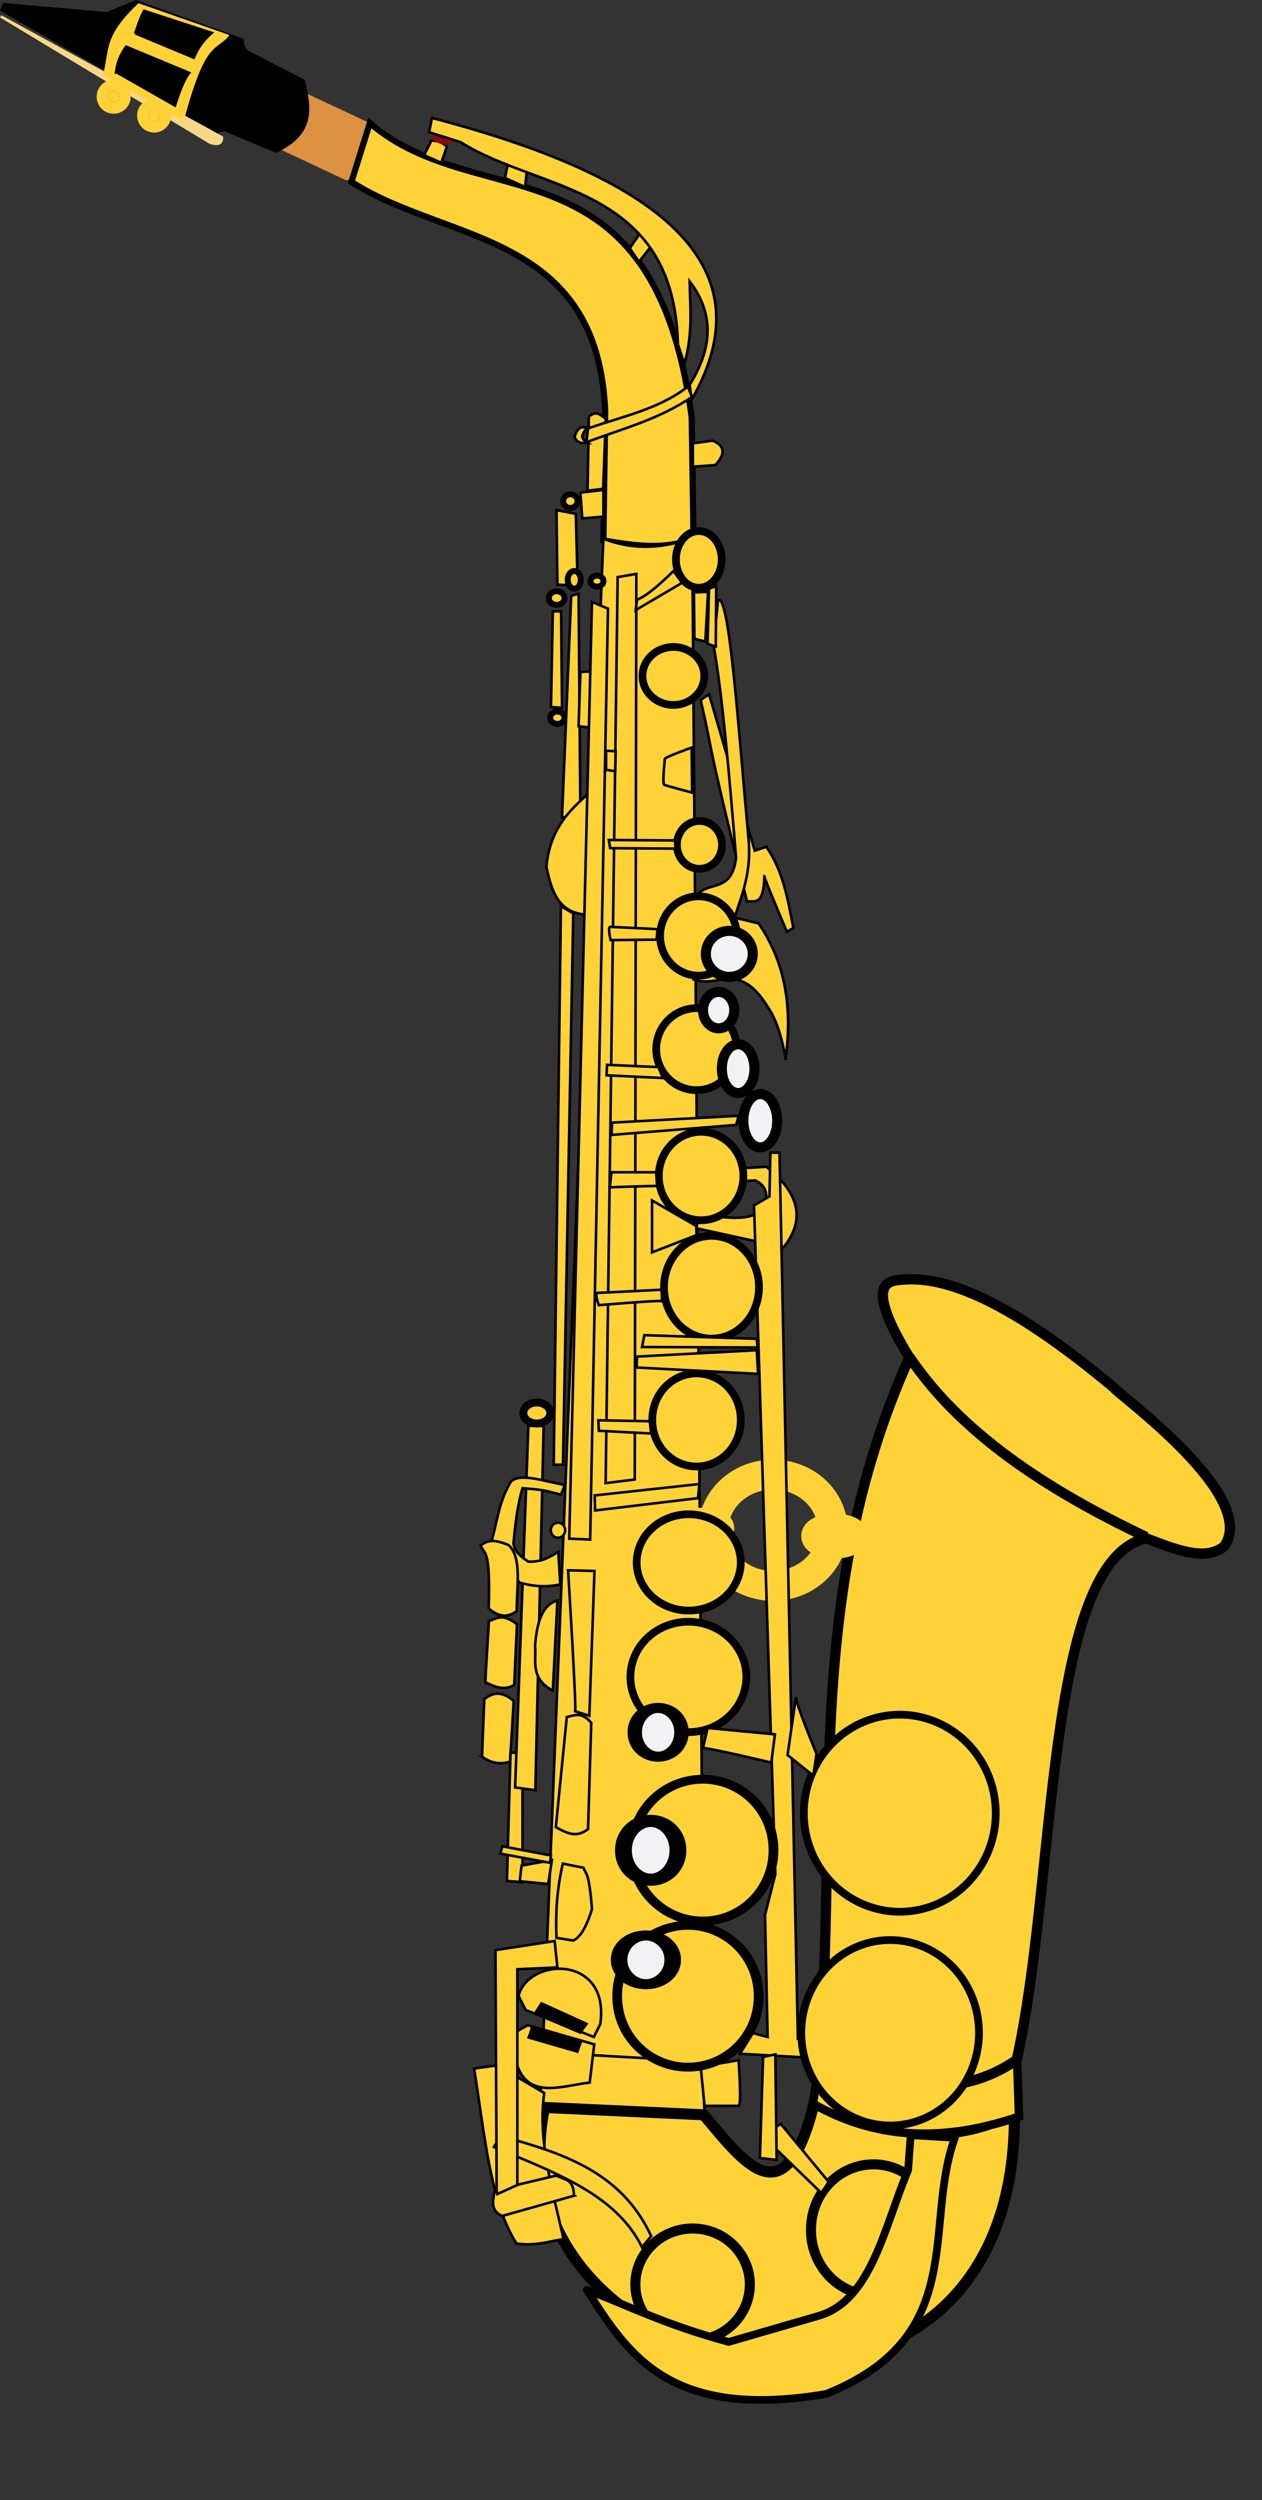 <?xml version="1.0" encoding="UTF-8"?><svg xmlns="http://www.w3.org/2000/svg" xmlns:xlink="http://www.w3.org/1999/xlink" height="1026.9" preserveAspectRatio="xMidYMid meet" version="1.0" viewBox="115.5 44.3 518.4 1026.9" width="518.4" zoomAndPan="magnify"><rect x="115.5" y="44.3" width="518.4" height="1026.9" fill="#333333" stroke="none"/><g id="change1_1"><path d="M217.52 -26.032H283.243V-4.208H217.52z" fill="#dc9241" stroke="#dc9241" stroke-linecap="round" stroke-linejoin="round" stroke-width="3.603" transform="matrix(.905 .425 -.372 .928 0 0)"/></g><g id="change2_1"><path d="m116.09 48.465 1.068-2.404 42.331 3.739 11.885-4.941 43.742 15.786c0.549 1.593-0.524 2.686 2.077 4.91l23.04 11.898c2.44 10.676 4.905 21.356-11.331 29.083l-21.151-8.876-3.777 0.944z" fill="inherit" stroke="#000" stroke-linejoin="round" stroke-width="1.058"/></g><g id="change3_1"><path d="m115.78 51.014 86.116 51.934c3.328 0.999 4.918 0.26 4.721-2.266z" fill="#f5d885" stroke="#f5d885" stroke-width="1.058"/></g><g id="change4_1"><path d="m158.49 74.646c2.53-10.528 0.264-15.302 14.025-28.428l36.469 12.745c-5.367 5.75-9.697 2.52-17.88 32.675l-1.349 1.164z" fill="#ffd337" stroke="#ffd237" stroke-linejoin="round" stroke-width="1.058"/></g><g id="change2_2"><path d="m163.18 73.865 24.173 13.786c2.524-7.904 4.333-11.523 5.854-13.408l-25.873-10.764c-1.982 2.716-3.59 5.9-4.155 10.387z" fill="inherit" stroke="#000" stroke-width="1.058"/></g><g id="change2_3"><path d="m171.11 58.001 23.984 10.009c1.424-3.43 3.439-6.773 7.365-10.198l-27.761-9.065c-0.933 1.769-1.953 3.972-3.588 9.254z" fill="inherit" stroke="#000" stroke-width="1.058"/></g><g id="change4_2"><path d="m121.25 127.72a1.25 1.25 0 1 1 -2.5 0 1.25 1.25 0 1 1 2.5 0z" fill="#ffd337" stroke="#ffd337" stroke-linecap="round" stroke-linejoin="round" stroke-width="5" transform="translate(-61.364 -153.92) scale(1.863)"/></g><g id="change4_3"><path d="m121.25 127.72a1.25 1.25 0 1 1 -2.5 0 1.25 1.25 0 1 1 2.5 0z" fill="#ffd337" stroke="#ffd337" stroke-linecap="round" stroke-linejoin="round" stroke-width="5" transform="translate(-44.745 -146.18) scale(1.863)"/></g><g id="change4_4"><path d="m259.87 119c39.323 25.3 101.15 20.215 104.25 94.425l-0.755 52.878c12.338 1.967 24.676 4.138 37.015-0.755l-0.755-49.857c-15.556-116.91-87.494-82.287-132.2-120.86z" fill="#ffd337" stroke="#000" stroke-width="2.538"/></g><g id="change4_5"><path d="m363.36 265.55-24.934 621.57 66.235 4.273-4.807-626.02c-10.989 3.587-22.512 5.574-36.493 0.186z" fill="#ffd337" stroke="#000" stroke-width="1.058"/></g><g id="change4_6"><path d="m438.22 479.1c3.282-24.327-1.724-41.748-11.104-55.522l-14.277-3.437-12.426 26.439c10.223 3.878 18.684-8.107 30.669 11.633 2.793 4.079 5.264 10.402 7.139 20.887z" fill="#ffd337" stroke="#000" stroke-width="1.058"/></g><g id="change4_7"><path d="m429.5 404.28c0 1.058 9.254 22.738 9.254 22.738l2.644-1.586c-2.276-11.512-4.064-23.163-11.104-33.313l-4.759 1.586-18.772-64.247-3.437 2.38c6.345 27.585 0.69 8.256 19.036 82.754 3.034-0.494 6.772 2.185 7.139-10.311z" fill="#ffd337" stroke="#000" stroke-width="1.058"/></g><g id="change4_8"><path d="m410.46 290.79c4.652-3.257 8.441 53.921 12.43 97.098 1.471 13.816-2.201 22.759-5.288 32.256l-15.07-8.989c5.158-4.723 13.612-0.658 15.335-14.542-2.837-34.537-5.724-67.953-9.254-87.249z" fill="#ffd337" stroke="#000" stroke-width="1.058"/></g><g id="change4_9"><path d="m388.91 449.05a14.9 15.405 0 1 1 -29.8 0 14.9 15.405 0 1 1 29.8 0z" fill="#ffd337" stroke="#000" stroke-linecap="round" stroke-linejoin="round" stroke-width="3" transform="translate(6.72 -46.352) scale(1.058)"/></g><g id="change4_10"><path d="m337.68 887.24v21.151c17.359 3.569 24.644 11.242 67.231 4.532l-0.755-21.907z" fill="#ffd337" stroke="#000" stroke-width="1.058"/></g><g id="change4_11"><path d="m339.19 909.91c-24.115 115.45 194.05 161.26 193.01 2.644-35.555 16.86-57.576 3.268-82.339-4.155-11.763 47.672-28.672 24.329-45.324 4.532z" fill="#ffd337" stroke="#000" stroke-width="4.548"/></g><g id="change4_12"><path d="m534.08 913.68-0.755-23.417c-32.41 19.468-56.775 9.682-81.584 1.511l-2.266 16.619c28.202 16.011 56.403 14.845 84.605 5.288z" fill="#ffd337" stroke="#000" stroke-width="3.49"/></g><g id="change4_13"><path d="m533.14 890.36c16.591-74.24 11.401-204.49 53.067-214.25 11.922 4.488 24.09 9.655 32.105 3.399 14.864-20.628-43.614-62.527-45.391-65.346-45.339-37.874-71.898-47.084-90.271-43.8-1.939 0.782-11.969 1.674 6.41 31.515-44.8 99.559-28.504 193.01-37.391 288.98 29.191 11.227 57.279 16.274 81.471-0.492z" fill="#ffd337" stroke="#000" stroke-width="4.23"/></g><path d="m489.06 601.61c20.835 31.043 55.793 54.295 97.215 73.98" fill="none" stroke="#000" stroke-width="4.23"/><path d="m424.64 680.76a23.214 21.607 0 1 1 -46.429 0 23.214 21.607 0 1 1 46.429 0z" fill="none" stroke="#ffd337" stroke-linecap="round" stroke-linejoin="round" stroke-width="11.6" transform="translate(8.322 -47.421) scale(1.058)"/><g id="change4_14"><path d="m430.27 523.54c14.285 11.289 15.745 22.3 7.104 33.091l-35.895-7.852 1.122-5.048c8.736-0.611 17.847 3.295 26.173-2.243 2.652-5.816 1.834-10.012-2.991-12.339l-19.443 0.935-0.748-5.048z" fill="#ffd337" stroke="#000" stroke-width="1.058"/></g><g id="change4_15"><path d="m435.7 517.75 7.549 364.02 3.966 0.264 0.264 7.403-28.025-1.586 5.288-8.46 6.081 1.586-1.058-50.234 4.23-16.657-8.765-274.65 6.356-3.739 0.374-17.947z" fill="#ffd337" stroke="#000" stroke-width="1.058"/></g><path d="m432.6 683.03a7.197 2.904 0 1 1 -14.395 0 7.197 2.904 0 1 1 14.395 0z" fill="none" stroke="#ffd337" stroke-linecap="round" stroke-linejoin="round" stroke-width="11.6" transform="translate(8.322 -47.421) scale(1.058)"/><path d="m380.57 679.99a6.187 2.147 0 1 1 -12.374 0 6.187 2.147 0 1 1 12.374 0z" fill="none" stroke="#ffd337" stroke-linecap="round" stroke-linejoin="round" stroke-width="11.6" transform="translate(8.322 -47.421) scale(1.058)"/><g id="change4_16"><path d="m322.94 117.4 2.137-10.683c1.974-1.196 3.369-4.219 7.478 1.335l-1.335 13.087z" fill="#ffd337" stroke="#000" stroke-width="1.058"/></g><g id="change4_17"><path d="m374.22 146.25 5.609-8.279c3.687-0.601 6.079 0.276 4.807 5.341l-6.677 8.546z" fill="#ffd337" stroke="#000" stroke-width="1.058"/></g><g id="change4_18"><path d="m400.12 226.37 8.146-1.068c4.775 1.979 5.548 5.189 1.068 10.015l-9.214 0.668z" fill="#ffd337" stroke="#000" stroke-width="1.058"/></g><g id="change4_19"><path d="m356.86 245.87 0.534-30.447c3.36-2.869 4.913-0.317 6.944 0.801l-1.068 28.844z" fill="#ffd337" stroke="#000" stroke-width="1.058"/></g><g id="change4_20"><path d="m289.71 108.05 3.022-6.043c3.392 0.177 4.91 1.291 6.327 2.455l-2.266 6.704z" fill="#ffd337" stroke="#000" stroke-width="1.058"/></g><g id="change5_1"><path d="m273.84 140a2.098 0.312 0 1 1 -4.196 0 2.098 0.312 0 1 1 4.196 0z" fill="#ff0114" stroke="#8b0910" stroke-linecap="round" stroke-linejoin="round" stroke-width="3.9" transform="scale(1.058) rotate(17.126 424.094 148.625)"/></g><g id="change4_21"><path d="m291.79 98.604 1.133-5.854c91.263 23.848 139.07 59.184 106.67 115.73l-0.801-6.143c8.98-14.385 10.631-28.583 0-42.465 0.149 10.66 1.497 20.421-2.137 33.919l-2.671-8.012c-1.658-65.555-56.695-62.48-89.203-83.06z" fill="#ffd337" stroke="#000" stroke-width="1.058"/></g><g id="change4_22"><path d="m356.72 219.96c-1.831-0.136-3.718-1.11-5.208 3.873 1.405 2.927 3.427 2.359 5.341 2.404-1.159-0.68-2.591-2.021-2.07-3.205 0.852-2.272 1.244-1.919 1.936-3.071z" fill="#ffd337" stroke="#000" stroke-width="1.058"/></g><g id="change6_1"><path d="m396.07 458.08a9.107 8.929 0 1 1 -18.214 0 9.107 8.929 0 1 1 18.214 0z" fill="#f2f2f4" stroke="#000" stroke-linecap="round" stroke-linejoin="round" stroke-width="3.9" transform="translate(5.678 -48.554) scale(1.058)"/></g><g id="change4_23"><path d="m398.51 497.03a15.657 15.91 0 1 1 -31.315 0 15.657 15.91 0 1 1 31.315 0z" fill="#ffd337" stroke="#000" stroke-linecap="round" stroke-linejoin="round" stroke-width="3" transform="translate(-3.43 -50.625) scale(1.058)"/></g><g id="change6_2"><path d="m386.38 478.85a6.061 7.071 0 1 1 -12.122 0 6.061 7.071 0 1 1 12.122 0z" fill="#f2f2f4" stroke="#000" stroke-linecap="round" stroke-linejoin="round" stroke-width="3.9" transform="translate(8.322 -47.421) scale(1.058)"/></g><g id="change6_3"><path d="m394.46 501.32a6.314 9.344 0 1 1 -12.627 0 6.314 9.344 0 1 1 12.627 0z" fill="#f2f2f4" stroke="#000" stroke-linecap="round" stroke-linejoin="round" stroke-width="3.9" transform="translate(8.055 -47.153) scale(1.058)"/></g><g id="change6_4"><path d="m403.05 521.78a6.566 10.354 0 1 1 -13.132 0 6.566 10.354 0 1 1 13.132 0z" fill="#f2f2f4" stroke="#000" stroke-linecap="round" stroke-linejoin="round" stroke-width="3.9" transform="translate(8.322 -47.421) scale(1.058)"/></g><g id="change4_24"><path d="m350.14 288.97-3.777 91.026 7.554-0.755-0.755-91.026z" fill="#ffd337" stroke="#000" stroke-width="1.058"/></g><g id="change4_25"><path d="m357.32 370.17c-8.28 7.228-16.024 15.069-17.374 30.216 2.092 9.649 4.652 18.878 16.619 19.64z" fill="#ffd337" stroke="#000" stroke-width="1.058"/></g><g id="change4_26"><path d="m353.92 246.66 0.755 10.576 8.687-0.755v-10.953z" fill="#ffd337" stroke="#000" stroke-width="1.058"/></g><g id="change4_27"><path d="m325.52 281.24a2.778 2.652 0 1 1 -5.556 0 2.778 2.652 0 1 1 5.556 0z" fill="#ffd337" stroke="#000" stroke-linecap="round" stroke-linejoin="round" stroke-width="2.293" transform="translate(8.322 -47.421) scale(1.058)"/></g><g id="change4_28"><path d="m344.1 253.84c0 1.511 0.378 30.594 0.378 30.594l8.309 0.378-0.755-29.461z" fill="#ffd337" stroke="#000" stroke-width="1.058"/></g><g id="change4_29"><path d="m326.78 311.79a2.525 3.409 0 1 1 -5.051 0 2.525 3.409 0 1 1 5.051 0z" fill="#ffd337" stroke="#000" stroke-linecap="round" stroke-linejoin="round" stroke-width="2.293" transform="translate(8.322 -47.421) scale(1.058)"/></g><g id="change4_30"><path d="m335.62 312.3a2.525 2.147 0 1 1 -5.051 0 2.525 2.147 0 1 1 5.051 0z" fill="#ffd337" stroke="#000" stroke-linecap="round" stroke-linejoin="round" stroke-width="2.293" transform="translate(8.322 -47.421) scale(1.058)"/></g><g id="change4_31"><path d="m320.47 365.33a2.778 2.399 0 1 1 -5.556 0 2.778 2.399 0 1 1 5.556 0z" fill="#ffd337" stroke="#000" stroke-linecap="round" stroke-linejoin="round" stroke-width="2.293" transform="translate(8.322 -47.421) scale(1.058)"/></g><g id="change4_32"><path d="m320.47 318.87a3.03 2.652 0 1 1 -6.061 0 3.03 2.652 0 1 1 6.061 0z" fill="#ffd337" stroke="#000" stroke-linecap="round" stroke-linejoin="round" stroke-width="2.293" transform="translate(8.322 -47.421) scale(1.058)"/></g><g id="change4_33"><path d="m342.59 295.39-0.755 39.281 4.532 0.378-0.378-39.659z" fill="#ffd337" stroke="#000" stroke-width="1.058"/></g><g id="change4_34"><path d="m353.92 320.32 6.799-0.378-0.755 23.418-6.799-0.755z" fill="#ffd337" stroke="#000" stroke-width="1.058"/></g><g id="change4_35"><path d="m345.91 416.53-2.94 229.37h3.777l4.237-226.43z" fill="#ffd337" stroke="#000" stroke-width="1.058"/></g><g id="change4_36"><path d="m313.5 765.81c0-0.944 0.944-23.606 0.944-23.606 3.243-2.499 6.849-3.728 12.086 0.755l-1.511 24.928c-3.84 1.193-7.68 0.755-11.52-2.077z" fill="#ffd337" stroke="#000" stroke-width="1.058"/></g><g id="change4_37"><path d="m330.15 817.41-6.41-0.534 1.476-52.759 4.91 0.378z" fill="#ffd337" stroke="#000" stroke-width="1.058"/></g><g id="change4_38"><path d="m332.55 629.92-5.449 148.55 8.309 1.133 3.399-149.57z" fill="#ffd337" stroke="#000" stroke-width="1.058"/></g><g id="change4_39"><path d="m314.83 735.22c0-0.755 1.511-25.117 1.511-25.117 3.151-0.741 5.085-3.567 11.52 1.322l-1.133 24.928c-3.966 2.431-7.932 0.904-11.898-1.133z" fill="#ffd337" stroke="#000" stroke-width="1.058"/></g><g id="change4_40"><path d="m317.6 676.66c2.219-7.923 2.95-15.846 7.745-23.77 3.654-3.823 13.912-0.099 22.167 1.335l-1.603 4.006c-8.966-2.576-11.378-2.177-15.757-2.671-2.157 7.112-2.978 14.892-3.739 22.701 0.45 2.036 0.833 4.053 6.143 7.478 6.099 0.168 8.897-2.14 12.285-4.006l0.801 13.354c-6.427 1.37-11.816 0.663-16.826-0.801z" fill="#ffd337" stroke="#000" stroke-width="1.058"/></g><g id="change4_41"><path d="m316.26 704.97c0.71-25.038-1.718-21.842-3.338-25.906 2.215-1.543 4.406-3.107 11.484-0.134 5.617 5.062 3.329 17.098 3.338 27.108-3.225 2.359-6.842 2.952-11.484-1.068z" fill="#ffd337" stroke="#000" stroke-width="1.058"/></g><g id="change4_42"><path d="m313.4 635.8a3.409 2.652 0 1 1 -6.819 0 3.409 2.652 0 1 1 6.819 0z" fill="#ffd337" stroke="#000" stroke-linecap="round" stroke-linejoin="round" stroke-width="1.986" transform="translate(-167.72 -408.5) scale(1.625)"/></g><g id="change4_43"><path d="m320.72 680.75a2.778 2.904 0 1 1 -5.556 0 2.778 2.904 0 1 1 5.556 0z" fill="#ffd337" stroke="#000" stroke-linecap="round" stroke-linejoin="round" stroke-width=".969" transform="translate(8.322 -47.421) scale(1.058)"/></g><g id="change4_44"><path d="m340.7 818.13-11.709-1.133 0.755-6.421 12.464-2.266z" fill="#ffd337" stroke="#000" stroke-width="1.058"/></g><g id="change4_45"><path d="m341.83 806.42-20.018-3.777-0.755 3.022 20.396 3.777z" fill="#ffd337" stroke="#000" stroke-width="1.058"/></g><g id="change4_46"><path d="m392.44 973.57a22.223 21.718 0 1 1 -44.447 0 22.223 21.718 0 1 1 44.447 0z" fill="#ffd337" stroke="#000" stroke-linecap="round" stroke-linejoin="round" stroke-width="3.9" transform="translate(8.322 -47.421) scale(1.058)"/></g><g id="change4_47"><path d="m464.67 952.36a24.244 25.254 0 1 1 -48.487 0 24.244 25.254 0 1 1 48.487 0z" fill="#ffd337" stroke="#000" stroke-linecap="round" stroke-linejoin="round" stroke-width="3.9" transform="translate(8.322 -47.421) scale(1.058)"/></g><g id="change4_48"><path d="m356.59 984.86c17.066 26.708 33.964 53.549 98.284 42.732 58.912-23.608 39.633-68.935 52.881-105.23l-18.161-1.068-1.068 14.422c-9.891 23.4-15.067 53.611-36.856 59.825l-36.856 10.683c-26.18-7.122-39.698-14.244-58.222-21.366z" fill="#ffd337" stroke="#000" stroke-linejoin="round" stroke-width="3.173"/></g><g id="change4_49"><path d="m319.77 892.61-9.518 1.322c4.223 26.203 6.575 55.025 17.45 71.914 8.067 1.016 13.153-0.948 19.301-1.851-4.582-20.358-10.735-41.002-7.932-60.017z" fill="#ffd337" stroke="#000" stroke-width="1.058"/></g><g id="change4_50"><path d="m379.22 967.32c-10.681-21.942-36.538-30.876-60.81-41.169l2.644-4.532c25.085 6.897 49.684 14.541 61.943 41.169z" fill="#ffd337" stroke="#000" stroke-width="1.058"/></g><g id="change4_51"><path d="m452.88 945.03-24.551-23.795 7.932-4.532 19.64 23.795z" fill="#ffd337" stroke="#000" stroke-width="1.058"/></g><g id="change4_52"><path d="m351.27 946.17-29.461 8.309c-5.04-2.181-3.841-6.441-3.022-10.576l25.306-6.043c2.829 1.896 7.1 0.908 7.176 8.309z" fill="#ffd337" stroke="#000" stroke-width="1.058"/></g><g id="change4_53"><path d="m418.92 890.49c0 1.058 1.322 18.772 0 18.772h-14.013l-1.586-16.128z" fill="#ffd337" stroke="#000" stroke-width="1.058"/></g><g id="change4_54"><path d="m232.14 877.01a21.786 23.929 0 1 1 -43.571 0 21.786 23.929 0 1 1 43.571 0z" fill="#ffd337" stroke="#000" stroke-linecap="round" stroke-linejoin="round" stroke-width="3" transform="matrix(1.333 0 0 1.209 117.68 -196.07)"/></g><g id="change6_5"><path d="m394.46 501.32a6.314 9.344 0 1 1 -12.627 0 6.314 9.344 0 1 1 12.627 0z" fill="#f2f2f4" stroke="#000" stroke-linecap="round" stroke-linejoin="round" stroke-width="3.9" transform="matrix(1.742 0 0 1.058 -295.32 318.88)"/></g><g id="change4_55"><path d="m232.14 877.01a21.786 23.929 0 1 1 -43.571 0 21.786 23.929 0 1 1 43.571 0z" fill="#ffd337" stroke="#000" stroke-linecap="round" stroke-linejoin="round" stroke-width="3" transform="matrix(1.333 0 0 1.209 123.77 -256.08)"/></g><g id="change6_6"><path d="m394.46 501.32a6.314 9.344 0 1 1 -12.627 0 6.314 9.344 0 1 1 12.627 0z" fill="#f2f2f4" stroke="#000" stroke-linecap="round" stroke-linejoin="round" stroke-width="3.9" transform="matrix(1.771 0 0 1.276 -304.62 164.61)"/></g><g id="change4_56"><path d="m380 733.43a22.5 21.429 0 1 1 -45 0 22.5 21.429 0 1 1 45 0z" fill="#ffd337" stroke="#000" stroke-linecap="round" stroke-linejoin="round" stroke-width="3" transform="translate(20.031 -42.888) scale(1.058)"/></g><g id="change6_7"><path d="m394.46 501.32a6.314 9.344 0 1 1 -12.627 0 6.314 9.344 0 1 1 12.627 0z" fill="#f2f2f4" stroke="#000" stroke-linecap="round" stroke-linejoin="round" stroke-width="3.9" transform="matrix(1.517 0 0 1.058 -202.98 225.43)"/></g><g id="change4_57"><path d="m392.44 694.77a20.203 18.688 0 1 1 -40.406 0 20.203 18.688 0 1 1 40.406 0z" fill="#ffd337" stroke="#000" stroke-linecap="round" stroke-linejoin="round" stroke-width="3" transform="translate(4.583 -49.023) scale(1.058)"/></g><g id="change4_58"><path d="m391.43 642.49a17.173 17.93 0 1 1 -34.345 0 17.173 17.93 0 1 1 34.345 0z" fill="#ffd337" stroke="#000" stroke-linecap="round" stroke-linejoin="round" stroke-width="3" transform="translate(5.651 -52.228) scale(1.058)"/></g><g id="change4_59"><path d="m400.53 584.91a18.435 19.951 0 1 1 -36.871 0 18.435 19.951 0 1 1 36.871 0z" fill="#ffd337" stroke="#000" stroke-linecap="round" stroke-linejoin="round" stroke-width="3" transform="translate(3.515 -45.818) scale(1.058)"/></g><g id="change4_60"><path d="m388.91 543.25a16.415 17.173 0 1 1 -32.83 0 16.415 17.173 0 1 1 32.83 0z" fill="#ffd337" stroke="#000" stroke-linecap="round" stroke-linejoin="round" stroke-width="3" transform="translate(9.39 -47.421) scale(1.058)"/></g><g id="change4_61"><path d="m382.5 415.58a8.75 9.286 0 1 1 -17.5 0 8.75 9.286 0 1 1 17.5 0z" fill="#ffd337" stroke="#000" stroke-linecap="round" stroke-linejoin="round" stroke-width="3" transform="translate(7.387 -48.355) scale(1.058)"/></g><g id="change4_62"><path d="m375.25 350.11a12 11.25 0 1 1 -24 0 12 11.25 0 1 1 24 0z" fill="#ffd337" stroke="#000" stroke-linecap="round" stroke-linejoin="round" stroke-width="3" transform="translate(7.793 -48.478) scale(1.058)"/></g><g id="change4_63"><path d="m381.25 303.86a8.875 11 0 1 1 -17.75 0 8.875 11 0 1 1 17.75 0z" fill="#ffd337" stroke="#000" stroke-linecap="round" stroke-linejoin="round" stroke-width="3" transform="translate(8.586 -47.421) scale(1.058)"/></g><g id="change4_64"><path d="m400.74 306.68 4.487 1.122 1.122-20.378-5.795 0.187z" fill="#ffd337" stroke="#000" stroke-width="1.058"/></g><g id="change4_65"><path d="m409.71 284.99c0 0.748-0.187 24.865-0.187 24.865l-3.365-1.122 0.561-22.621z" fill="#ffd337" stroke="#000" stroke-width="1.058"/></g><g id="change4_66"><path d="m241 878.36a34.5 36 0 1 1 -69 0 34.5 36 0 1 1 69 0z" fill="#ffd337" stroke="#000" stroke-linecap="round" stroke-linejoin="round" stroke-width="3" transform="translate(262.67 -50.064) scale(1.058)"/></g><g id="change4_67"><path d="m262 818.61a37.25 38.25 0 1 1 -74.5 0 37.25 38.25 0 1 1 74.5 0z" fill="#ffd337" stroke="#000" stroke-linecap="round" stroke-linejoin="round" stroke-width="3" transform="translate(247.33 -77.032) scale(1.058)"/></g><g id="change4_68"><path d="m369.22 281.34-4.936 372.14 11.965-1.496 0.638-371.97z" fill="#ffd337" stroke="#000" stroke-width="1.058"/></g><g id="change4_69"><path d="m365.25 294.29-7.326 382.37-8.6-0.374 9.348-384.75z" fill="#ffd337" stroke="#000" stroke-width="1.058"/></g><g id="change4_70"><path d="m377.18 290.6c5.048-1.683 14.956-11.778 14.956-11.778l3.552 4.861-19.069 11.217z" fill="#ffd337" stroke="#000" stroke-width="1.058"/></g><g id="change4_71"><path d="m368.21 361.08-3.739-0.561v-7.852l3.926 0.187z" fill="#ffd337" stroke="#000" stroke-width="1.058"/></g><g id="change4_72"><path d="m399.61 351.36s-11.03 3.926-11.03 4.674c0 0.748-1.122 10.282-0.187 10.656 0.935 0.374 11.404 3.178 11.404 3.178z" fill="#ffd337" stroke="#000" stroke-width="1.058"/></g><g id="change4_73"><path d="m392.7 389.5c-0.935 0-27.108-0.187-27.108-0.187l0.561 3.365 26.921 0.187z" fill="#ffd337" stroke="#000" stroke-width="1.058"/></g><g id="change4_74"><path d="m385.22 430.25c-1.309 0-18.882 0.187-18.882 0.187s-1.309-5.422-0.187-5.422c1.122 0 19.443 0.935 19.443 0.935z" fill="#ffd337" stroke="#000" stroke-width="1.058"/></g><g id="change4_75"><path d="m387.84 487.09-23.182-1.122 0.187-4.3 21.126 0.935z" fill="#ffd337" stroke="#000" stroke-width="1.058"/></g><g id="change4_76"><path d="m417.94 506.34-51.225 4.113 0.187-5.048 51.973-2.804z" fill="#ffd337" stroke="#000" stroke-width="1.058"/></g><g id="change4_77"><path d="m385.41 531.4c-2.804 0-19.443 0.561-19.443 0.561l0.748-6.169h18.321z" fill="#ffd337" stroke="#000" stroke-width="1.058"/></g><g id="change4_78"><path d="m387.46 578.7c-1.496-0.374-25.986 1.683-25.986 1.683s-1.869-5.048-0.561-5.048 26.36-1.309 26.36-1.309z" fill="#ffd337" stroke="#000" stroke-width="1.058"/></g><g id="change4_79"><path d="m383.35 537.38v21.313l18.321-7.104-0.187-3.739z" fill="#ffd337" stroke="#000" stroke-width="1.058"/></g><g id="change4_80"><path d="m426.72 597.76-47.486-0.187 0.935-4.861 46.177 1.496z" fill="#ffd337" stroke="#000" stroke-width="1.058"/></g><g id="change4_81"><path d="m377.18 601.5 49.169-2.617 0.561 9.722-49.916-2.617z" fill="#ffd337" stroke="#000" stroke-width="1.058"/></g><g id="change4_82"><path d="m382.98 633.1-21.5-1.122-0.187-4.3 21.126 0.374z" fill="#ffd337" stroke="#000" stroke-width="1.058"/></g><g id="change4_83"><path d="m359.96 664.7 42.269-5.058 0.561-5.795-42.999 4.674z" fill="#ffd337" stroke="#000" stroke-width="1.058"/></g><g id="change4_84"><path d="m343.83 794.78c4.181 2.295 8.351 4.683 13.22 0.793l1.322-43.625c-3.833-4.668-6.891-3.13-10.047-2.38z" fill="#ffd337" stroke="#000" stroke-width="1.058"/></g><g id="change4_85"><path d="m355.12 811.45c1.184 2.699 2.368 2.068 3.552 17.013-1.933 6.165-4.245 11.196-7.665 12.9l-6.917-1.122c-0.401-9.521 0.041-19.463 2.617-30.473z" fill="#ffd337" stroke="#000" stroke-width="1.058"/></g><g id="change4_86"><path d="m351.77 747.19c0.529-2.115-2.908-57.902-2.908-57.902l10.84 0.264-2.115 59.488z" fill="#ffd337" stroke="#000" stroke-width="1.058"/></g><g id="change4_87"><path d="m328.5 864.05c4.16-15.934 37.721-16.912 33.578 11.633l-2.644 5.288-28.025-11.104z" fill="#ffd337" stroke="#000" stroke-width="1.058"/></g><g id="change4_88"><path d="m325.95 879.69 6.356-3.552 27.295 7.852-1.869 15.704c-14.101 1.599-30.981 9.748-31.782-20.004z" fill="#ffd337" stroke="#000" stroke-width="1.058"/></g><g id="change2_4"><path d="m333.99 877.07c0 0.748-1.309 4.113-1.309 4.113l20.004 5.795 1.496-4.3z" fill="inherit" stroke="#000" stroke-width="1.058"/></g><g id="change2_5"><path d="m335.3 871.28 2.617-4.113 18.508 8.413-2.617 3.552z" fill="inherit" stroke="#000" stroke-width="1.058"/></g><g id="change4_89"><path d="m319.51 943.9-0.473-98.61 24.304-3.739 1.122 10.843-16.452 0.748v88.616l-8.226 3.739z" fill="#ffd337" stroke="#000" stroke-width="1.058"/></g><g id="change4_90"><path d="m404.29 762.28c2.991 0 28.043 5.982 28.043 5.982l1.496-11.591-27.669-2.617z" fill="#ffd337" stroke="#000" stroke-width="1.058"/></g><g id="change4_91"><path d="m442.45 741.38c0 2.908 8.46 23.266 8.46 23.266l-1.322 8.989-10.576-8.46z" fill="#ffd337" stroke="#000" stroke-width="1.058"/></g><g id="change4_92"><path d="m434.52 931.47c0-1.851-0.529-43.36-0.529-43.36l-5.023 1.058-1.322 41.509z" fill="#ffd337" stroke="#000" stroke-width="1.058"/></g><g id="change4_93"><path d="m399.75 207.31c-13.659 9.348-29.051 13.189-43.36 18.64l0.661-5.684c14.151-4.93 29.432-8.025 40.981-17.185z" fill="#ffd337" stroke="#000" stroke-width="1.058"/></g><g id="change4_94"><path d="m342.59 738.73c-9.371-5.074-6.765-12.038-7.291-18.508 0.714-9.572 2.986-16.878 9.161-18.508z" fill="#ffd337" stroke="#000" stroke-width="1.058"/></g></svg>